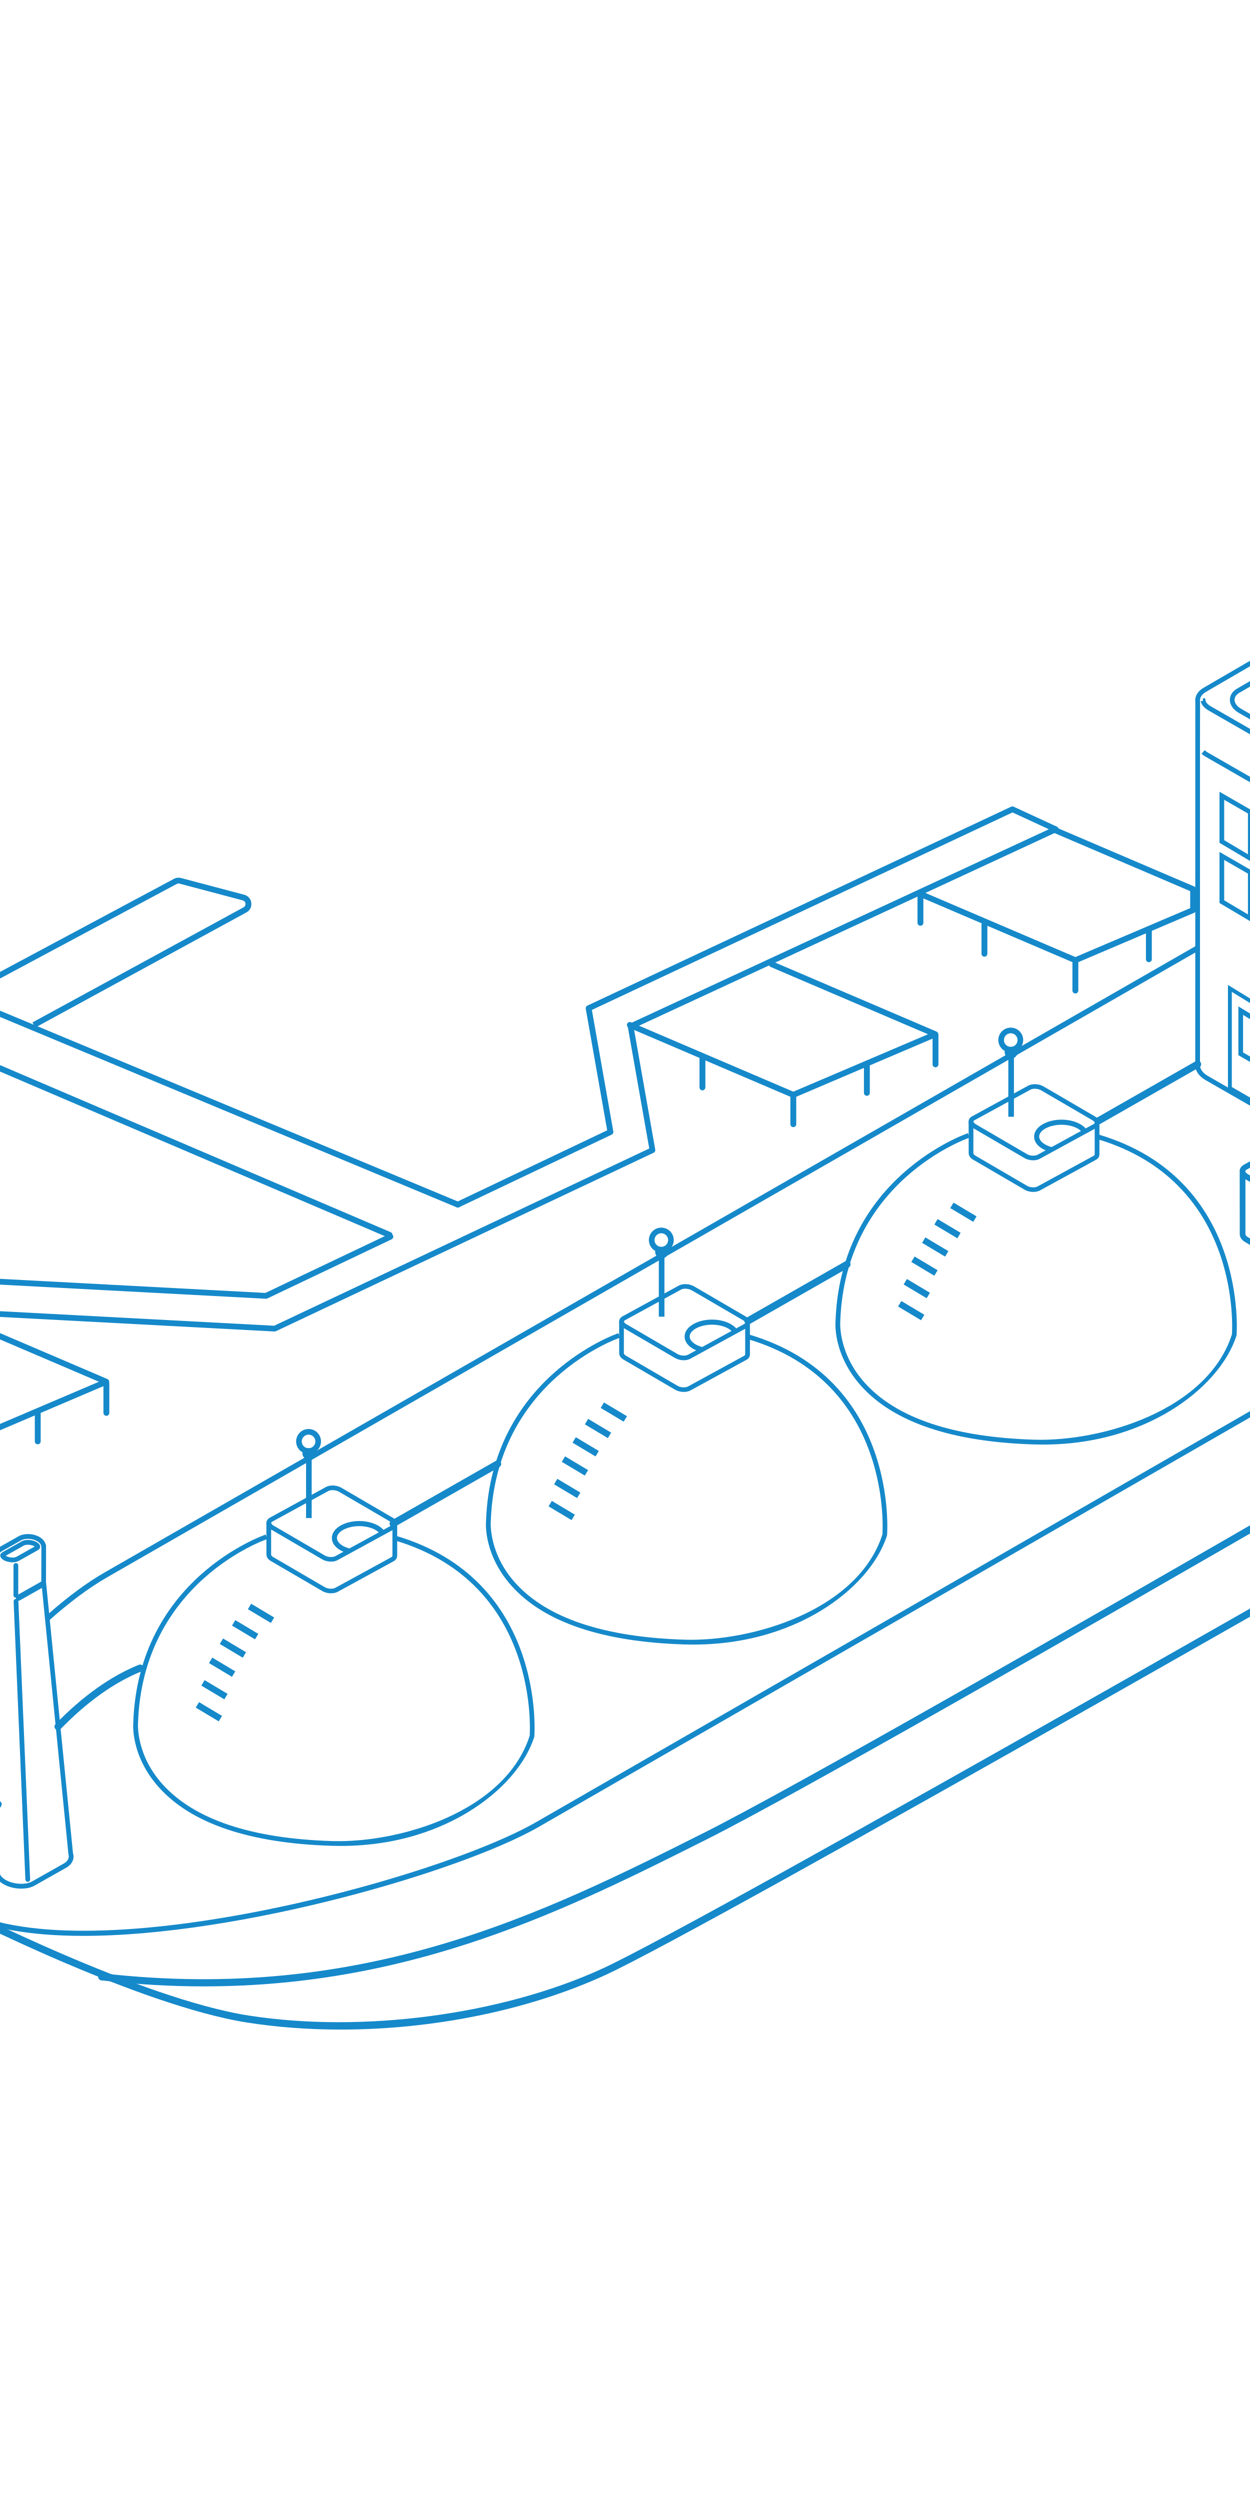 <?xml version="1.0" encoding="utf-8"?>
<!-- Generator: Adobe Illustrator 24.0.1, SVG Export Plug-In . SVG Version: 6.00 Build 0)  -->
<svg version="1.1" id="Layer_1" xmlns="http://www.w3.org/2000/svg" xmlns:xlink="http://www.w3.org/1999/xlink" x="0px" y="0px"
	 viewBox="0 0 200 400" style="enable-background:new 0 0 200 400;" xml:space="preserve">
<style type="text/css">
	.st0{clip-path:url(#SVGID_1_);}
	.st1{fill:#1589CA;}
</style>
<g>
	<defs>
		<rect id="SVGID_3_" y="18" width="200.34" height="358"/>
	</defs>
	<clipPath id="SVGID_1_">
		<use xlink:href="#SVGID_3_"  style="overflow:visible;"/>
	</clipPath>
	<g class="st0">
		<g id="ship_1_">
			<g>
				<path class="st1" d="M16.71,251.61c-2.76,1.58-5.84,3.86-8.95,6.6c0.04,0.28,0.06,0.55,0.03,0.83c-0.01,0.1-0.01,0.2-0.01,0.3
					c3.25-2.91,6.48-5.32,9.36-6.97l174.48-100.18v-1L16.71,251.61z"/>
			</g>
			<g>
				<path class="st1" d="M268.4,158.15v1l23.71,13.61L85.75,291.56c-16.38,9.4-73.31,24.53-92.4,13.49
					c-4.28-2.48-6.45-6.23-6.44-11.16c0.01-7.91,5.39-17.44,12.23-25.61c-0.01-0.44-0.01-0.87,0-1.31
					c-7.26,8.49-13.08,18.58-13.09,26.92c-0.01,5.26,2.3,9.27,6.87,11.91c4.83,2.8,12.05,3.94,20.41,3.94
					c25.08,0,60.48-10.33,72.86-17.43l207.18-119.27l0.11-0.5L268.4,158.15z"/>
			</g>
			<g id="XMLID_1734_">
				<g>
					<polygon class="st1" points="268.74,164.54 268.74,165.4 281.6,172.79 271.32,178.68 268.74,177.19 268.74,178.05 
						271.32,179.54 283.1,172.79 					"/>
				</g>
			</g>
			<g id="_x34__1_">
				<g id="XMLID_1677_">
					<g id="XMLID_1730_">
						<g id="XMLID_1731_">
							<path class="st1" d="M232.53,156.28l-5.29-3.14v-8.17l5.29,3.05V156.28z M227.99,152.72l3.8,2.26v-6.53l-3.8-2.19V152.72z"/>
						</g>
					</g>
					<g id="XMLID_1726_">
						<g id="XMLID_1727_">
							<path class="st1" d="M226.1,152.62l-5.28-3.14v-8.17l5.28,3.05V152.62z M221.56,149.06l3.8,2.26v-6.53l-3.8-2.19V149.06z"/>
						</g>
					</g>
					<g id="XMLID_1722_">
						<g id="XMLID_1723_">
							<path class="st1" d="M219.68,148.97l-5.29-3.14v-8.17l5.29,3.05V148.97z M215.14,145.4l3.8,2.26v-6.53l-3.8-2.19V145.4z"/>
						</g>
					</g>
					<g id="XMLID_1718_">
						<g id="XMLID_1719_">
							<path class="st1" d="M213.26,145.31l-5.29-3.14V134l5.29,3.05V145.31z M208.72,141.74l3.8,2.26v-6.53l-3.8-2.19V141.74z"/>
						</g>
					</g>
					<g id="XMLID_1714_">
						<g id="XMLID_1715_">
							<path class="st1" d="M206.83,141.65l-5.29-3.14v-8.17l5.29,3.05V141.65z M202.29,138.08l3.8,2.26v-6.53l-3.8-2.19V138.08z"/>
						</g>
					</g>
					<g id="XMLID_1702_">
						<g id="XMLID_1703_">
							<path class="st1" d="M200.41,137.99l-5.29-3.14v-8.17l5.29,3.05V137.99z M195.87,134.43l3.8,2.26v-6.53l-3.8-2.19V134.43z"/>
						</g>
					</g>
					<g id="XMLID_1698_">
						<g id="XMLID_1699_">
							<path class="st1" d="M232.53,165.91l-5.29-3.14v-8.17l5.29,3.05V165.91z M227.99,162.35l3.8,2.26v-6.53l-3.8-2.19V162.35z"/>
						</g>
					</g>
					<g id="XMLID_1694_">
						<g id="XMLID_1695_">
							<path class="st1" d="M226.1,162.25l-5.28-3.14v-8.17l5.28,3.05V162.25z M221.56,158.69l3.8,2.26v-6.53l-3.8-2.19V158.69z"/>
						</g>
					</g>
					<g id="XMLID_1690_">
						<g id="XMLID_1691_">
							<path class="st1" d="M219.68,158.59l-5.29-3.14v-8.17l5.29,3.05V158.59z M215.14,155.03l3.8,2.26v-6.53l-3.8-2.19V155.03z"/>
						</g>
					</g>
					<g id="XMLID_1686_">
						<g id="XMLID_1687_">
							<path class="st1" d="M213.26,154.94l-5.29-3.14v-8.17l5.29,3.05V154.94z M208.72,151.37l3.8,2.26v-6.53l-3.8-2.19V151.37z"/>
						</g>
					</g>
					<g id="XMLID_1682_">
						<g id="XMLID_1683_">
							<path class="st1" d="M206.83,151.28l-5.29-3.14v-8.17l5.29,3.05V151.28z M202.29,147.71l3.8,2.26v-6.53l-3.8-2.19V147.71z"/>
						</g>
					</g>
					<g id="XMLID_1678_">
						<g id="XMLID_1679_">
							<path class="st1" d="M200.41,147.62l-5.29-3.14v-8.17l5.29,3.05V147.62z M195.87,144.05l3.8,2.26v-6.53l-3.8-2.19V144.05z"/>
						</g>
					</g>
				</g>
				<g id="XMLID_1671_">
					<g>
						<path class="st1" d="M204.53,116.47l-0.38-0.66l15.8-9.18c0.49-0.28,1.13-0.44,1.9-0.43l0,0.76c0,0-0.01,0-0.01,0
							c-0.6,0-1.13,0.12-1.5,0.33L204.53,116.47z"/>
					</g>
					<g>
						<polygon class="st1" points="242.54,117.18 233.03,111.71 233.41,111.05 242.92,116.52 						"/>
					</g>
					<g>
						<polygon class="st1" points="256.92,125.44 252.89,123.12 253.27,122.46 257.3,124.78 						"/>
					</g>
					<g>
						<path class="st1" d="M238.74,136.42c-1.03,0-2.04-0.25-2.84-0.71l-37.64-21.62c-0.69-0.39-1.17-0.91-1.37-1.49
							c-0.07-0.2-0.11-0.41-0.11-0.62c0-0.73,0.41-1.37,1.15-1.8l21.25-12.35c0.67-0.39,1.6-0.58,2.53-0.55l-0.02,0.76
							c-0.84-0.03-1.58,0.13-2.13,0.45l-21.25,12.35c-0.36,0.21-0.78,0.57-0.78,1.14c0,0.12,0.02,0.25,0.07,0.37
							c0.14,0.4,0.51,0.79,1.04,1.09l37.64,21.62c1.27,0.72,3.33,0.79,4.42,0.16l21.24-12.35c0.5-0.29,0.78-0.7,0.78-1.14
							c0-0.53-0.4-1.06-1.1-1.46l-29.27-16.82l0.38-0.66l29.27,16.82c0.94,0.54,1.48,1.31,1.48,2.12c0,0.72-0.41,1.36-1.15,1.8
							l-21.24,12.35C240.46,136.23,239.63,136.42,238.74,136.42z"/>
					</g>
					<g id="XMLID_1676_">
						<path class="st1" d="M238.59,197.08c-0.62,0-1.26-0.09-1.88-0.27l-0.27-0.08v-51.6l0.47,0.12c0.55,0.14,1.1,0.21,1.65,0.21
							h0.38v50.85l0.05,0.01l-0.02,0.76C238.85,197.08,238.72,197.08,238.59,197.08z M237.2,196.15c0.32,0.08,0.65,0.13,0.98,0.15
							v-50.1c-0.33-0.02-0.65-0.06-0.98-0.12V196.15z M238.94,145.33l-0.38,0c-0.6,0-1.24-0.09-1.84-0.27l-0.27-0.08v-6.44
							l0.47,0.12c0.07,0.02,0.15,0.03,0.23,0.05l0.11,0.02c0.45,0.1,0.86,0.16,1.31,0.14l0.38,0V145.33z M237.2,144.41
							c0.32,0.08,0.66,0.13,0.98,0.15v-4.94c-0.33-0.02-0.65-0.06-0.98-0.13V144.41z"/>
					</g>
					<g id="XMLID_1675_">
						<path class="st1" d="M238.56,197.96c-1.23,0-2.44-0.3-3.4-0.85l-6.03-3.46l0.38-0.66l6.03,3.46c1.55,0.88,4.07,0.97,5.41,0.2
							l25.03-14.34c0.67-0.39,2.06-1.78,1.96-2.34l-0.01-51.27c0.01-0.16,0-0.24,0-0.32c0-0.07,0-0.13,0-0.23l0.02-6.34
							c0-0.67-0.49-1.31-1.34-1.8l-35.15-20.2l0.38-0.66l35.15,20.2c1.09,0.62,1.72,1.51,1.73,2.44c0,0.07-0.01,0.13-0.02,0.17
							l0,6.2l0,0.2c0,0.09,0,0.19,0,0.36v51.18c0.21,1.12-1.87,2.8-2.33,3.06l-25.04,14.34
							C240.59,197.72,239.61,197.96,238.56,197.96z"/>
					</g>
					<g id="XMLID_1674_">
						<path class="st1" d="M202.02,178.06l-9.07-5.21c-1.17-0.67-1.79-1.62-1.71-2.6l0.01-58.05c0,0.01-0.02-0.03-0.02-0.09
							c0-0.84,0.47-1.56,1.33-2.06l26.06-15.14c1.01-0.59,2.48-0.79,3.94-0.57l-0.12,0.75c-1.29-0.21-2.58-0.03-3.44,0.47
							l-26.06,15.15c-0.61,0.36-0.95,0.85-0.95,1.39l0,0c0.01,0,0.02,0.04,0.02,0.08l-0.01,6.35l0,51.76
							c-0.06,0.71,0.43,1.4,1.34,1.91l9.07,5.21L202.02,178.06z"/>
					</g>
					<g id="XMLID_1673_">
						<path class="st1" d="M235.16,145.36l-42.2-24.25c-0.25-0.14-0.49-0.31-0.71-0.5l0.49-0.58c0.19,0.16,0.38,0.3,0.59,0.42
							l42.2,24.25L235.16,145.36z"/>
					</g>
					<g id="XMLID_1672_">
						<path class="st1" d="M238.56,138.67c-1.03,0-2.12-0.25-2.97-0.73l-42.2-24.25c-0.73-0.42-1.18-0.95-1.27-1.5l0.37-0.06
							l-0.06-0.37l0.38-0.06l0.07,0.38c0.05,0.31,0.39,0.67,0.9,0.96l42.2,24.25c1.31,0.75,3.43,0.84,4.54,0.2l26.06-15.15
							c0.29-0.17,0.47-0.37,0.51-0.56l0.01-0.08c-0.02-0.25-0.37-0.64-0.91-0.95l0.37-0.66c0.83,0.47,1.29,1.07,1.29,1.69
							l-0.05,0.59l-0.13-0.05c-0.15,0.25-0.39,0.47-0.71,0.66l-26.06,15.15C240.27,138.5,239.44,138.67,238.56,138.67z"/>
					</g>
				</g>
				<g id="XMLID_1667_">
					<g id="XMLID_1670_">
						<path class="st1" d="M225.92,126c-1.01,0-2.04-0.27-2.83-0.73c-0.52-0.31-0.91-0.68-1.15-1.11l-0.23-0.64
							c-0.06-0.26-0.06-0.52,0-0.76l-0.05-44.24l0.01-5.7c-0.01-0.04-0.02-0.09-0.01-0.15c0-0.54,0.32-1.04,0.87-1.35l3.02-1.71
							c0.91-0.51,2.36-0.46,3.36,0.13c0.48,0.28,0.82,0.68,0.95,1.13c0.05,0.06,0.08,0.13,0.08,0.21l-0.01,5.83l4.32,43.43
							c0.28,0.85-0.12,1.76-1.08,2.3l-5.04,2.85c-0.26,0.15-0.55,0.26-0.87,0.35l0,0C226.84,125.95,226.39,126,225.92,126z
							 M222.41,72.82h0.02l-0.01,5.65l0.04,44.39c-0.04,0.22-0.04,0.36-0.02,0.46l0.19,0.54c0.15,0.25,0.44,0.53,0.84,0.76
							c0.99,0.58,2.49,0.78,3.59,0.48l0,0c0.26-0.07,0.49-0.16,0.69-0.27l5.04-2.85c0.63-0.36,0.9-0.91,0.72-1.48l-4.33-43.51
							c0-0.02,0-0.03,0-0.05l0.01-5.69c-0.01-0.02-0.02-0.05-0.03-0.08c-0.06-0.29-0.28-0.56-0.63-0.76
							c-0.76-0.45-1.93-0.5-2.6-0.13l-3.02,1.71c-0.31,0.18-0.48,0.42-0.49,0.7C222.42,72.73,222.42,72.77,222.41,72.82z
							 M227,124.91c-0.2,0-0.37-0.16-0.38-0.36l-1.88-44.5c-0.01-0.21,0.15-0.39,0.36-0.4c0.01,0,0.01,0,0.02,0
							c0.2,0,0.37,0.16,0.38,0.36l1.88,44.5c0.01,0.21-0.15,0.39-0.36,0.4C227.01,124.91,227.01,124.91,227,124.91z M225.1,79.45
							c-0.21,0-0.38-0.17-0.38-0.38v-4.78c0-0.21,0.17-0.38,0.38-0.38s0.38,0.17,0.38,0.38v4.78
							C225.48,79.28,225.31,79.45,225.1,79.45z M224.56,73.79c-0.49,0-1.01-0.12-1.4-0.35c-0.36-0.21-0.57-0.48-0.56-0.75
							c0-0.21,0.14-0.4,0.4-0.54l3.02-1.71c0.33-0.19,0.73-0.23,1.01-0.23c0.51,0,1.02,0.13,1.4,0.35c0.36,0.21,0.57,0.49,0.56,0.75
							c0,0.21-0.14,0.4-0.39,0.54l-3.02,1.7C225.31,73.71,224.94,73.79,224.56,73.79z M223.48,72.74c0.02,0.01,0.04,0.03,0.07,0.04
							c0.52,0.31,1.31,0.31,1.66,0.12c0,0,0,0,0,0l2.91-1.64c-0.02-0.01-0.04-0.03-0.07-0.04c-0.45-0.27-1.3-0.32-1.66-0.12
							L223.48,72.74z"/>
					</g>
					<g id="XMLID_1669_">
						<path class="st1" d="M225.11,80.05c0.27-0.05,0.52-0.12,0.74-0.24l3.77-2.13l-0.07-1.22c0.02,0.1-0.16,0.27-0.24,0.32
							L225.39,79c-0.08,0.04-0.18,0.07-0.28,0.09"/>
					</g>
					<g id="XMLID_1668_">
						<line class="st1" x1="225.1" y1="79.09" x2="225.11" y2="80.05"/>
					</g>
				</g>
				<g id="XMLID_1615_">
					<g id="XMLID_1663_">
						<g id="XMLID_1664_">
							<path class="st1" d="M260.2,146.3v-8.26l5.37-3.04v8.16L260.2,146.3z M260.94,138.47V145l3.89-2.27v-6.46L260.94,138.47z"/>
						</g>
					</g>
					<g id="XMLID_1659_">
						<g id="XMLID_1660_">
							<path class="st1" d="M253.78,149.91v-8.26l5.37-3.04v8.16L253.78,149.91z M254.52,142.08v6.53l3.89-2.27v-6.46L254.52,142.08
								z"/>
						</g>
					</g>
					<g id="XMLID_1655_">
						<g id="XMLID_1656_">
							<path class="st1" d="M247.29,153.73v-8.26l5.37-3.04v8.16L247.29,153.73z M248.03,145.91v6.53l3.89-2.27v-6.46L248.03,145.91
								z"/>
						</g>
					</g>
					<g id="XMLID_1651_">
						<g id="XMLID_1652_">
							<path class="st1" d="M240.8,157.21v-8.26l5.37-3.04v8.16L240.8,157.21z M241.54,149.38v6.53l3.89-2.27v-6.46L241.54,149.38z"
								/>
						</g>
					</g>
					<g id="XMLID_1647_">
						<g id="XMLID_1648_">
							<path class="st1" d="M260.2,155.85v-8.26l5.37-3.04v8.16L260.2,155.85z M260.94,148.02v6.53l3.89-2.27v-6.46L260.94,148.02z"
								/>
						</g>
					</g>
					<g id="XMLID_1643_">
						<g id="XMLID_1644_">
							<path class="st1" d="M253.78,159.46v-8.26l5.37-3.04v8.16L253.78,159.46z M254.52,151.64v6.53l3.89-2.27v-6.46L254.52,151.64
								z"/>
						</g>
					</g>
					<g id="XMLID_1639_">
						<g id="XMLID_1640_">
							<path class="st1" d="M247.29,163.29v-8.26l5.37-3.04v8.16L247.29,163.29z M248.03,155.46v6.53l3.89-2.27v-6.46L248.03,155.46
								z"/>
						</g>
					</g>
					<g id="XMLID_1616_">
						<g id="XMLID_1636_">
							<path class="st1" d="M240.8,166.76v-8.26l5.37-3.04v8.16L240.8,166.76z M241.54,158.94v6.53l3.89-2.27v-6.46L241.54,158.94z"
								/>
						</g>
					</g>
				</g>
				<g id="XMLID_1597_">
					<g id="XMLID_1599_">
						<g>
							<path class="st1" d="M202.72,177.18l-5.63-3.26V158.7l8.29,5.08v10.83c0.21-0.07,0.42-0.12,0.62-0.18v-11l-9.53-5.84v16.68
								l6.09,3.52C202.6,177.59,202.65,177.38,202.72,177.18z"/>
						</g>
					</g>
					<g id="XMLID_1598_">
						<g>
							<path class="st1" d="M204.14,172.3l-6-3.47v-7.81l6,3.68V172.3z M198.89,168.39l4.49,2.6v-5.86l-4.49-2.75V168.39z"/>
						</g>
					</g>
				</g>
				<g id="XMLID_1593_">
					<g id="XMLID_1594_">
						<path class="st1" d="M244.3,124.76l-6.04-3.48l6.04-3.48l6.05,3.48L244.3,124.76z M239.49,121.27l4.8,2.77l4.81-2.77
							l-4.81-2.77L239.49,121.27z"/>
					</g>
					<g>
						<g>
							<path class="st1" d="M244.3,126.62c-0.07,0-0.13-0.02-0.19-0.05l-8.98-5.14c-0.12-0.07-0.19-0.2-0.19-0.33
								c0-0.14,0.08-0.26,0.2-0.33l8.98-4.88c0.12-0.06,0.26-0.06,0.37,0.01l8.74,5.06c0.12,0.07,0.19,0.19,0.19,0.33
								c0,0.14-0.07,0.26-0.19,0.33l-8.74,4.96C244.43,126.6,244.36,126.62,244.3,126.62z M236.09,121.1l8.2,4.7l7.98-4.53
								l-7.98-4.62L236.09,121.1z"/>
						</g>
					</g>
					<g>
						<g>
							<path class="st1" d="M244.3,129.42c-0.07,0-0.13-0.02-0.19-0.05l-8.98-5.16c-0.12-0.07-0.19-0.19-0.19-0.33v-2.78
								c0-0.21,0.17-0.38,0.38-0.38s0.38,0.17,0.38,0.38v2.56l8.6,4.94l8.36-4.8v-2.52c0-0.21,0.17-0.38,0.38-0.38
								s0.38,0.17,0.38,0.38v2.74c0,0.14-0.07,0.26-0.19,0.33l-8.74,5.02C244.43,129.4,244.36,129.42,244.3,129.42z"/>
						</g>
					</g>
					<g>
						<g>
							<path class="st1" d="M244.3,129.42c-0.21,0-0.38-0.17-0.38-0.38l0-2.8c0-0.21,0.17-0.38,0.38-0.38l0,0
								c0.21,0,0.38,0.17,0.38,0.38l0,2.8C244.68,129.25,244.51,129.42,244.3,129.42z"/>
						</g>
					</g>
				</g>
				<g id="XMLID_1592_">
					<path class="st1" d="M268.31,128.41l-27.62,16.07c-0.56,0.32-1.33,0.47-2.14,0.47v0.88c0.96,0,1.88-0.2,2.58-0.61l27.18-15.82
						V128.41z"/>
				</g>
				<g id="XMLID_1588_">
					<g id="XMLID_1591_">
						<path class="st1" d="M3.36,302.18c-1.01,0-2.05-0.27-2.83-0.73c-0.52-0.31-0.91-0.68-1.15-1.11l-0.23-0.64
							c-0.06-0.26-0.06-0.52,0-0.76L-0.9,254.7c0-0.01,0-0.02,0-0.03l0.01-5.66c-0.01-0.04-0.02-0.09-0.02-0.14
							c0.01-0.56,0.32-1.05,0.87-1.36l3.02-1.71c0.91-0.51,2.35-0.46,3.36,0.13c0.49,0.29,0.82,0.68,0.95,1.13
							c0.05,0.06,0.08,0.13,0.08,0.21l-0.01,5.83l4.32,43.43c0.28,0.84-0.12,1.75-1.08,2.3l-5.04,2.85
							c-0.26,0.15-0.55,0.26-0.87,0.35l0,0C4.29,302.13,3.84,302.18,3.36,302.18z M-0.14,254.7l0.04,44.33
							c-0.04,0.21-0.04,0.36-0.02,0.46l0.19,0.54c0.15,0.25,0.44,0.53,0.84,0.76c0.98,0.58,2.48,0.78,3.59,0.49
							c0.26-0.07,0.49-0.16,0.69-0.28l5.04-2.85c0.63-0.36,0.9-0.91,0.72-1.48l-4.33-43.49c0-0.02-0.01-0.05-0.01-0.07
							c0-0.01,0-0.02,0-0.03l0.01-5.65c-0.01-0.03-0.02-0.05-0.03-0.08c-0.06-0.29-0.28-0.56-0.63-0.76
							c-0.76-0.45-1.92-0.5-2.6-0.13l-3.02,1.71c-0.31,0.17-0.48,0.42-0.49,0.7c0.01,0.02,0.02,0.06,0.02,0.09c0,0.03,0,0.07,0,0.1
							l-0.01,5.59C-0.14,254.66-0.14,254.68-0.14,254.7L-0.14,254.7z M4.44,301.09c-0.2,0-0.37-0.16-0.38-0.36l-1.88-44.5
							c-0.01-0.21,0.15-0.39,0.36-0.4c0.01,0,0.01,0,0.02,0c0.2,0,0.37,0.16,0.38,0.36l1.88,44.5c0.01,0.21-0.15,0.39-0.36,0.4
							C4.45,301.09,4.45,301.09,4.44,301.09z M2.54,255.63c-0.21,0-0.38-0.17-0.38-0.38v-4.78c0-0.21,0.17-0.38,0.38-0.38
							c0.21,0,0.38,0.17,0.38,0.38v4.78C2.92,255.46,2.75,255.63,2.54,255.63z M2,249.97c-0.49,0-1.01-0.12-1.4-0.35
							c-0.36-0.21-0.57-0.48-0.56-0.75c0-0.21,0.14-0.4,0.4-0.54l3.02-1.71c0.33-0.19,0.74-0.23,1.01-0.23
							c0.51,0,1.02,0.13,1.4,0.35c0.36,0.21,0.57,0.48,0.56,0.75c0,0.12-0.05,0.35-0.4,0.55l-3.02,1.7
							C2.75,249.89,2.39,249.97,2,249.97z M0.92,248.92c0.02,0.01,0.04,0.03,0.07,0.04c0.52,0.3,1.32,0.32,1.66,0.12l0,0l2.91-1.64
							c-0.02-0.01-0.04-0.03-0.07-0.04c-0.45-0.26-1.3-0.32-1.66-0.12L0.92,248.92z"/>
						<path class="st1" d="M4.6,301.65L4.6,301.65L4.6,301.65z"/>
					</g>
					<g id="XMLID_1590_">
						<path class="st1" d="M2.56,256.23c0.27-0.05,0.52-0.12,0.74-0.24l3.77-2.13l-0.07-1.22c0.02,0.1-0.16,0.27-0.24,0.32
							l-3.92,2.21c-0.08,0.04-0.18,0.07-0.28,0.09"/>
					</g>
					<g id="XMLID_1589_">
						<line class="st1" x1="2.54" y1="255.27" x2="2.56" y2="256.23"/>
					</g>
				</g>
			</g>
			<g id="XMLID_1586_">
				<g id="XMLID_1587_">
					<g>
						<path class="st1" d="M228.66,184.59l0.13-0.02l0,9.55c0,0.12-0.03,0.23-0.2,0.33l-16.87,9.45c-0.5,0.29-1.46,0.24-2.06-0.11
							l-9.99-5.84c-0.15-0.09-0.4-0.27-0.4-0.5l0-9.31c-0.32-0.1-0.63-0.24-0.9-0.45l-0.02-0.02l0.01,9.77
							c0,0.29,0.1,0.84,0.84,1.28l9.99,5.84c0.48,0.28,1.09,0.43,1.67,0.43c0.49,0,0.97-0.1,1.33-0.32l16.87-9.45
							c0.44-0.26,0.66-0.64,0.66-1.11v-10.01l-0.56-0.01C228.98,184.27,228.84,184.45,228.66,184.59z"/>
					</g>
				</g>
				<g>
					<path class="st1" d="M228.86,182.88l-9.99-5.84c-0.45-0.27-1.02-0.41-1.56-0.42c0.23,0.29,0.41,0.61,0.51,0.97
						c0.21,0.05,0.41,0.12,0.57,0.22l9.99,5.84c0.29,0.17,0.4,0.35,0.4,0.46c0,0.12-0.13,0.21-0.21,0.26l-16.87,9.44
						c-0.5,0.29-1.47,0.24-2.06-0.11l-9.99-5.84c-0.29-0.17-0.4-0.35-0.4-0.46c0-0.12,0.14-0.22,0.21-0.26l4.13-2.31
						c-0.16-0.26-0.29-0.54-0.37-0.82l-4.22,2.36c-0.42,0.25-0.66,0.62-0.66,1.03c0,0.46,0.31,0.91,0.84,1.23l9.99,5.84
						c0.48,0.28,1.09,0.43,1.67,0.43c0.49,0,0.97-0.11,1.33-0.32l16.86-9.44l0.01,0c0.42-0.25,0.66-0.62,0.66-1.03
						C229.7,183.64,229.39,183.2,228.86,182.88z"/>
				</g>
			</g>
			<g id="XMLID_1508_">
				<g id="XMLID_1509_">
					<g id="XMLID_1584_">
						<g id="XMLID_1585_">
							<g>
								<path class="st1" d="M215.38,185.88c0.16,0.27,0.27,0.55,0.27,0.84c0,0.72-0.52,1.42-1.47,1.96c-2.14,1.22-5.61,1.22-7.75,0
									c-0.95-0.54-1.47-1.24-1.47-1.96c0-0.24,0.08-0.48,0.2-0.71c-0.21-0.11-0.42-0.2-0.62-0.33c-0.06-0.04-0.1-0.09-0.15-0.13
									c-0.2,0.37-0.33,0.76-0.33,1.17c0,1.05,0.68,2.02,1.92,2.74c1.19,0.68,2.76,1.02,4.32,1.02c1.57,0,3.13-0.34,4.33-1.02
									c1.24-0.71,1.92-1.68,1.92-2.74c0-0.47-0.15-0.91-0.41-1.33C215.9,185.57,215.64,185.73,215.38,185.88z"/>
							</g>
						</g>
					</g>
					<g id="XMLID_1561_">
						<g>
							<path class="st1" d="M217.91,177.67c-0.08,0.55-0.38,1.1-0.76,1.53l0,3.71c0.03,0.97-0.65,1.9-1.91,2.62
								c-2.72,1.56-7.15,1.56-9.87,0c-1.23-0.71-1.91-1.62-1.91-2.57l0-3.57c-0.03-0.04-0.08-0.07-0.11-0.11
								c-0.4-0.47-0.59-1.07-0.63-1.67l-0.16,0l0,5.36c0,1.28,0.84,2.47,2.36,3.34c1.49,0.85,3.44,1.28,5.39,1.28
								c1.95,0,3.9-0.43,5.39-1.28c1.56-0.89,2.4-2.11,2.36-3.42l0.01-5.22L217.91,177.67z"/>
						</g>
					</g>
					<g id="XMLID_1514_">
						<path class="st1" d="M210.3,182.56c-1.95,0-3.9-0.43-5.39-1.28c-1.52-0.87-2.36-2.06-2.36-3.34c0-1.28,0.84-2.47,2.36-3.34
							c2.97-1.7,7.8-1.7,10.78,0c1.52,0.87,2.36,2.06,2.36,3.34c0,1.28-0.84,2.47-2.36,3.34
							C214.2,182.13,212.25,182.56,210.3,182.56z M210.3,174.2c-1.79,0-3.58,0.39-4.94,1.17c-1.23,0.71-1.91,1.62-1.91,2.57
							c0,0.95,0.68,1.86,1.91,2.57c2.72,1.56,7.15,1.56,9.87,0c1.23-0.71,1.91-1.62,1.91-2.57c0-0.95-0.68-1.86-1.91-2.57
							C213.88,174.59,212.09,174.2,210.3,174.2z"/>
					</g>
					<g id="XMLID_1510_">
						<g id="XMLID_1511_">
							<path class="st1" d="M210.3,180.1c-0.93,0-1.86-0.21-2.59-0.62c-0.78-0.45-1.2-1.06-1.2-1.74s0.43-1.3,1.2-1.74
								c1.45-0.83,3.73-0.83,5.18,0l0,0c0.78,0.45,1.2,1.06,1.2,1.74s-0.43,1.3-1.2,1.74C212.16,179.89,211.23,180.1,210.3,180.1z
								 M210.3,176.27c-0.78,0-1.56,0.17-2.14,0.5c-0.48,0.27-0.75,0.63-0.75,0.97c0,0.34,0.27,0.69,0.75,0.97
								c1.16,0.66,3.12,0.66,4.28,0c0.48-0.27,0.75-0.63,0.75-0.97c0-0.34-0.27-0.69-0.75-0.97
								C211.86,176.43,211.08,176.27,210.3,176.27z"/>
						</g>
					</g>
				</g>
			</g>
			<g id="XMLID_1085_">
				<g id="XMLID_1087_">
					<g id="XMLID_1503_">
						<g id="XMLID_1507_">
							<g>
								<path class="st1" d="M174.87,180.07l0.28-0.04l0,4.63c0,0.1-0.03,0.19-0.17,0.27l-8.95,4.89c-0.41,0.24-1.21,0.2-1.7-0.09
									l-8.26-4.82c-0.12-0.07-0.33-0.22-0.33-0.42l0-4.82l0.2-0.06c-0.24-0.07-0.48-0.15-0.7-0.25l-0.26,0.09l0.01,5.04
									c0,0.24,0.09,0.7,0.7,1.05l8.26,4.82c0.4,0.23,0.9,0.35,1.38,0.35c0.41,0,0.8-0.09,1.1-0.26l8.94-4.89
									c0.36-0.21,0.55-0.53,0.54-0.92v-5.01l-0.23,0C175.42,179.8,175.16,179.95,174.87,180.07z"/>
							</g>
						</g>
						<g id="XMLID_1504_">
							<path class="st1" d="M165.31,185.65c-0.48,0-0.98-0.12-1.38-0.35l-8.26-4.82c-0.44-0.26-0.7-0.63-0.7-1.01
								c0-0.34,0.2-0.65,0.55-0.85l8.95-4.89c0.65-0.38,1.74-0.34,2.48,0.09l8.26,4.82c0.44,0.26,0.7,0.63,0.7,1.01
								c0,0.34-0.2,0.65-0.55,0.85l-0.01,0l-8.94,4.88C166.11,185.56,165.72,185.65,165.31,185.65z M165.56,174.2
								c-0.27,0-0.53,0.05-0.71,0.16l-8.95,4.89c-0.06,0.04-0.17,0.12-0.17,0.21c0,0.09,0.09,0.24,0.33,0.38l8.26,4.82
								c0.49,0.29,1.29,0.33,1.71,0.09l8.94-4.89c0.07-0.04,0.18-0.12,0.18-0.22c0-0.08-0.09-0.24-0.33-0.38l-8.26-4.82
								C166.28,174.28,165.91,174.2,165.56,174.2z"/>
						</g>
					</g>
					<g id="XMLID_1220_">
						<g id="XMLID_1502_">
							<path class="st1" d="M160.74,168.32c0,0.57,0.46,1.04,1.04,1.04c0.57,0,1.04-0.46,1.04-1.04c0-0.57-0.52-0.82-1.09-0.82
								C161.15,167.5,160.74,167.75,160.74,168.32z"/>
						</g>
						<g id="XMLID_1223_">
							<path class="st1" d="M161.72,168.4c1.1,0,1.99-0.89,1.99-1.99c0-1.1-0.89-1.99-1.99-1.99c-1.1,0-1.99,0.89-1.99,1.99
								C159.74,167.51,160.63,168.4,161.72,168.4z M161.72,165.32c0.6,0,1.09,0.49,1.09,1.09c0,0.6-0.49,1.09-1.09,1.09
								c-0.6,0-1.09-0.49-1.09-1.09C160.63,165.81,161.12,165.32,161.72,165.32z"/>
						</g>
						<g id="XMLID_1221_">
							<g id="XMLID_1222_">
								<rect x="161.33" y="168.87" class="st1" width="0.9" height="9.81"/>
							</g>
						</g>
					</g>
					<g id="XMLID_1088_">
						<g id="XMLID_1218_">
							<g id="XMLID_1219_">
								
									<rect x="145.37" y="207.52" transform="matrix(0.513 -0.858 0.858 0.513 -108.935 227.309)" class="st1" width="1.02" height="4.29"/>
							</g>
						</g>
						<g id="XMLID_1216_">
							<g id="XMLID_1217_">
								
									<rect x="146.26" y="204" transform="matrix(0.513 -0.858 0.858 0.513 -105.479 226.355)" class="st1" width="1.02" height="4.29"/>
							</g>
						</g>
						<g id="XMLID_1214_">
							<g id="XMLID_1215_">
								
									<rect x="147.49" y="200.39" transform="matrix(0.513 -0.858 0.858 0.513 -101.786 225.661)" class="st1" width="1.02" height="4.29"/>
							</g>
						</g>
						<g id="XMLID_1212_">
							<g id="XMLID_1213_">
								
									<rect x="149.21" y="197.34" transform="matrix(0.513 -0.858 0.858 0.513 -98.327 225.644)" class="st1" width="1.02" height="4.29"/>
							</g>
						</g>
						<g id="XMLID_1093_">
							<g id="XMLID_1211_">
								
									<rect x="151.17" y="194.39" transform="matrix(0.513 -0.858 0.858 0.513 -94.84 225.908)" class="st1" width="1.02" height="4.29"/>
							</g>
						</g>
						<g id="XMLID_1089_">
							<g id="XMLID_1090_">
								
									<rect x="153.71" y="191.76" transform="matrix(0.513 -0.858 0.858 0.513 -91.342 226.805)" class="st1" width="1.02" height="4.29"/>
							</g>
						</g>
					</g>
					<g>
						<path class="st1" d="M166.87,231.13c-0.47,0-0.95-0.01-1.44-0.02c-13.16-0.41-22.46-3.56-27.66-9.37
							c-4.46-4.98-4.11-10.02-4.09-10.23c0.73-23.18,20.98-30.13,21.19-30.2l0.24,0.72c-0.2,0.07-19.96,6.86-20.67,29.52
							c0,0.07-0.33,4.97,3.92,9.7c5.06,5.64,14.18,8.7,27.11,9.1c10.81,0.33,27.72-4.68,31.64-16.85c0-0.16,1.84-24.42-21.7-31.29
							l0.21-0.73c24.15,7.05,22.25,31.92,22.23,32.17c-1.42,4.45-5.26,8.81-10.55,12.04C183.16,228.21,176.34,231.13,166.87,231.13z
							"/>
					</g>
				</g>
				<g id="XMLID_1086_">
					<g>
						<path class="st1" d="M166.82,183.82c0.28,0.16,0.58,0.28,0.9,0.39c0.25-0.21,0.51-0.42,0.78-0.62
							c-0.46-0.1-0.9-0.26-1.27-0.47c-0.62-0.36-0.96-0.81-0.96-1.27c0-0.46,0.34-0.91,0.96-1.27c0.72-0.41,1.67-0.62,2.61-0.62
							c0.94,0,1.89,0.21,2.61,0.62c0.24,0.14,0.42,0.29,0.57,0.45c0.28-0.1,0.55-0.2,0.84-0.28c-0.23-0.33-0.56-0.62-1-0.87
							c-1.69-0.98-4.34-0.98-6.03,0c-0.88,0.51-1.37,1.21-1.37,1.98C165.45,182.61,165.93,183.31,166.82,183.82z"/>
					</g>
				</g>
			</g>
			<g id="XMLID_1030_">
				<g id="XMLID_1032_">
					<g id="XMLID_1080_">
						<g id="XMLID_1084_">
							<g>
								<path class="st1" d="M62.51,244.29l0.28-0.04l0,4.63c0,0.1-0.03,0.19-0.17,0.27l-8.95,4.89c-0.41,0.24-1.21,0.2-1.7-0.09
									l-8.26-4.82c-0.12-0.07-0.33-0.22-0.33-0.42l0-4.82l0.2-0.06c-0.24-0.07-0.48-0.15-0.7-0.25l-0.26,0.09l0.01,5.04
									c0,0.24,0.09,0.7,0.7,1.05l8.26,4.82c0.4,0.23,0.9,0.35,1.38,0.35c0.41,0,0.8-0.09,1.1-0.26l8.94-4.89
									c0.36-0.21,0.55-0.53,0.54-0.92v-5.01l-0.23,0C63.07,244.02,62.8,244.17,62.51,244.29z"/>
							</g>
						</g>
						<g id="XMLID_1081_">
							<path class="st1" d="M52.96,249.86c-0.48,0-0.98-0.12-1.38-0.35l-8.26-4.82c-0.44-0.26-0.7-0.63-0.7-1.01
								c0-0.34,0.2-0.65,0.55-0.85l8.95-4.89c0.65-0.38,1.74-0.34,2.48,0.09l8.26,4.82c0.44,0.26,0.7,0.63,0.7,1.01
								c0,0.34-0.2,0.65-0.55,0.85l-0.01,0l-8.94,4.88C53.76,249.78,53.37,249.86,52.96,249.86z M53.21,238.42
								c-0.27,0-0.53,0.05-0.71,0.16l-8.95,4.89c-0.06,0.04-0.17,0.12-0.17,0.21c0,0.09,0.09,0.24,0.33,0.38l8.26,4.82
								c0.49,0.29,1.29,0.33,1.71,0.09l8.94-4.89c0.07-0.04,0.18-0.12,0.18-0.22c0-0.08-0.09-0.24-0.33-0.38l-8.26-4.82
								C53.93,238.5,53.55,238.42,53.21,238.42z"/>
						</g>
					</g>
					<g id="XMLID_1046_">
						<g id="XMLID_1079_">
							<path class="st1" d="M48.39,232.54c0,0.57,0.46,1.04,1.04,1.04c0.57,0,1.04-0.46,1.04-1.04c0-0.57-0.52-0.82-1.09-0.82
								C48.79,231.72,48.39,231.97,48.39,232.54z"/>
						</g>
						<g id="XMLID_1076_">
							<path class="st1" d="M49.37,232.62c1.1,0,1.99-0.89,1.99-1.99c0-1.1-0.89-1.99-1.99-1.99c-1.1,0-1.99,0.89-1.99,1.99
								C47.38,231.73,48.27,232.62,49.37,232.62z M49.37,229.54c0.6,0,1.09,0.49,1.09,1.09c0,0.6-0.49,1.09-1.09,1.09
								c-0.6,0-1.09-0.49-1.09-1.09C48.28,230.03,48.77,229.54,49.37,229.54z"/>
						</g>
						<g id="XMLID_1070_">
							<g id="XMLID_1075_">
								<rect x="48.97" y="233.08" class="st1" width="0.9" height="9.81"/>
							</g>
						</g>
					</g>
					<g id="XMLID_1033_">
						<g id="XMLID_1044_">
							<g id="XMLID_1045_">
								
									<rect x="33.01" y="271.74" transform="matrix(0.513 -0.858 0.858 0.513 -218.766 162.138)" class="st1" width="1.02" height="4.29"/>
							</g>
						</g>
						<g id="XMLID_1042_">
							<g id="XMLID_1043_">
								
									<rect x="33.9" y="268.22" transform="matrix(0.513 -0.858 0.858 0.513 -215.311 161.184)" class="st1" width="1.02" height="4.29"/>
							</g>
						</g>
						<g id="XMLID_1040_">
							<g id="XMLID_1041_">
								
									<rect x="35.13" y="264.61" transform="matrix(0.513 -0.858 0.858 0.513 -211.619 160.489)" class="st1" width="1.02" height="4.29"/>
							</g>
						</g>
						<g id="XMLID_1038_">
							<g id="XMLID_1039_">
								
									<rect x="36.85" y="261.56" transform="matrix(0.513 -0.858 0.858 0.513 -208.158 160.472)" class="st1" width="1.02" height="4.29"/>
							</g>
						</g>
						<g id="XMLID_1036_">
							<g id="XMLID_1037_">
								
									<rect x="38.82" y="258.61" transform="matrix(0.513 -0.858 0.858 0.513 -204.677 160.736)" class="st1" width="1.02" height="4.29"/>
							</g>
						</g>
						<g id="XMLID_1034_">
							<g id="XMLID_1035_">
								
									<rect x="41.35" y="255.98" transform="matrix(0.513 -0.858 0.858 0.513 -201.18 161.634)" class="st1" width="1.02" height="4.29"/>
							</g>
						</g>
					</g>
					<g>
						<path class="st1" d="M54.51,295.35c-0.47,0-0.95-0.01-1.44-0.02c-13.15-0.41-22.46-3.56-27.66-9.37
							c-4.46-4.98-4.11-10.02-4.09-10.23c0.73-23.18,20.98-30.13,21.19-30.2l0.24,0.72c-0.2,0.07-19.96,6.86-20.67,29.52
							c0,0.07-0.33,4.97,3.92,9.7c5.06,5.64,14.18,8.7,27.11,9.1c10.78,0.34,27.72-4.67,31.64-16.85c0-0.16,1.84-24.41-21.7-31.29
							l0.21-0.73c24.15,7.06,22.25,31.92,22.23,32.17c-1.42,4.45-5.26,8.81-10.55,12.04C70.81,292.43,63.98,295.35,54.51,295.35z"/>
					</g>
				</g>
				<g id="XMLID_1031_">
					<g>
						<path class="st1" d="M54.46,248.04c0.28,0.16,0.58,0.28,0.9,0.39c0.25-0.21,0.51-0.42,0.78-0.62c-0.46-0.1-0.9-0.26-1.27-0.47
							c-0.62-0.36-0.96-0.81-0.96-1.27c0-0.46,0.34-0.91,0.96-1.27c0.72-0.41,1.67-0.62,2.61-0.62s1.89,0.21,2.61,0.62
							c0.24,0.14,0.42,0.29,0.57,0.45c0.28-0.1,0.55-0.2,0.84-0.28c-0.23-0.33-0.56-0.62-1-0.87c-1.69-0.98-4.34-0.98-6.03,0
							c-0.88,0.51-1.37,1.21-1.37,1.98C53.09,246.82,53.58,247.53,54.46,248.04z"/>
					</g>
				</g>
			</g>
			<g id="XMLID_939_">
				<g id="XMLID_941_">
					<g id="XMLID_1025_">
						<g id="XMLID_1029_">
							<g>
								<path class="st1" d="M118.95,212.07l0.28-0.04l0,4.63c0,0.1-0.03,0.19-0.17,0.27l-8.95,4.89c-0.41,0.24-1.21,0.2-1.7-0.09
									l-8.26-4.82c-0.12-0.07-0.33-0.22-0.33-0.42l0-4.82l0.2-0.06c-0.24-0.07-0.48-0.15-0.7-0.25l-0.26,0.09l0.01,5.04
									c0,0.24,0.09,0.7,0.7,1.05l8.26,4.82c0.4,0.23,0.9,0.35,1.38,0.35c0.41,0,0.8-0.09,1.1-0.26l8.94-4.89
									c0.36-0.21,0.55-0.53,0.54-0.92v-5.01l-0.23,0C119.51,211.8,119.24,211.94,118.95,212.07z"/>
							</g>
						</g>
						<g id="XMLID_1026_">
							<path class="st1" d="M109.4,217.64c-0.48,0-0.98-0.12-1.38-0.35l-8.26-4.82c-0.44-0.26-0.7-0.63-0.7-1.01
								c0-0.34,0.2-0.65,0.55-0.85l8.95-4.89c0.65-0.38,1.74-0.34,2.48,0.09l8.26,4.82c0.44,0.26,0.7,0.63,0.7,1.01
								c0,0.34-0.2,0.65-0.55,0.85l-0.01,0l-8.94,4.88C110.2,217.55,109.81,217.64,109.4,217.64z M109.65,206.19
								c-0.27,0-0.53,0.05-0.71,0.16l-8.95,4.89c-0.06,0.04-0.17,0.12-0.17,0.21c0,0.09,0.09,0.24,0.33,0.38l8.26,4.82
								c0.49,0.29,1.29,0.33,1.71,0.09l8.94-4.89c0.07-0.04,0.18-0.12,0.18-0.22c0-0.08-0.09-0.24-0.33-0.38l-8.26-4.82
								C110.36,206.28,109.99,206.19,109.65,206.19z"/>
						</g>
					</g>
					<g id="XMLID_972_">
						<g id="XMLID_1024_">
							<path class="st1" d="M104.83,200.32c0,0.57,0.46,1.04,1.04,1.04c0.57,0,1.04-0.46,1.04-1.04c0-0.57-0.52-0.82-1.09-0.82
								C105.23,199.5,104.83,199.75,104.83,200.32z"/>
						</g>
						<g id="XMLID_1021_">
							<path class="st1" d="M105.81,200.4c1.1,0,1.99-0.89,1.99-1.99c0-1.1-0.89-1.99-1.99-1.99c-1.1,0-1.99,0.89-1.99,1.99
								C103.82,199.5,104.71,200.4,105.81,200.4z M105.81,197.32c0.6,0,1.09,0.49,1.09,1.09c0,0.6-0.49,1.09-1.09,1.09
								c-0.6,0-1.09-0.49-1.09-1.09C104.72,197.81,105.21,197.32,105.81,197.32z"/>
						</g>
						<g id="XMLID_973_">
							<g id="XMLID_1020_">
								<rect x="105.41" y="200.86" class="st1" width="0.9" height="9.81"/>
							</g>
						</g>
					</g>
					<g id="XMLID_942_">
						<g id="XMLID_970_">
							<g id="XMLID_971_">
								
									<rect x="89.45" y="239.52" transform="matrix(0.513 -0.858 0.858 0.513 -163.625 194.893)" class="st1" width="1.02" height="4.29"/>
							</g>
						</g>
						<g id="XMLID_968_">
							<g id="XMLID_969_">
								
									<rect x="90.34" y="235.99" transform="matrix(0.513 -0.858 0.858 0.513 -160.17 193.938)" class="st1" width="1.02" height="4.29"/>
							</g>
						</g>
						<g id="XMLID_966_">
							<g id="XMLID_967_">
								
									<rect x="91.57" y="232.39" transform="matrix(0.513 -0.858 0.858 0.513 -156.477 193.244)" class="st1" width="1.02" height="4.29"/>
							</g>
						</g>
						<g id="XMLID_964_">
							<g id="XMLID_965_">
								
									<rect x="93.29" y="229.33" transform="matrix(0.513 -0.858 0.858 0.513 -153.017 193.227)" class="st1" width="1.02" height="4.29"/>
							</g>
						</g>
						<g id="XMLID_945_">
							<g id="XMLID_963_">
								
									<rect x="95.26" y="226.39" transform="matrix(0.513 -0.858 0.858 0.513 -149.533 193.491)" class="st1" width="1.02" height="4.29"/>
							</g>
						</g>
						<g id="XMLID_943_">
							<g id="XMLID_944_">
								
									<rect x="97.79" y="223.75" transform="matrix(0.513 -0.858 0.858 0.513 -146.035 194.388)" class="st1" width="1.02" height="4.29"/>
							</g>
						</g>
					</g>
					<g>
						<path class="st1" d="M110.95,263.13c-0.47,0-0.95-0.01-1.44-0.02c-13.15-0.41-22.46-3.56-27.66-9.37
							c-4.46-4.98-4.11-10.02-4.09-10.23c0.73-23.18,20.98-30.13,21.19-30.2l0.24,0.72c-0.2,0.07-19.96,6.86-20.67,29.52
							c0,0.07-0.33,4.97,3.92,9.7c5.06,5.64,14.18,8.7,27.11,9.1c10.75,0.33,27.72-4.67,31.64-16.85c0-0.16,1.84-24.42-21.7-31.29
							l0.21-0.73c24.15,7.05,22.25,31.92,22.23,32.17c-1.42,4.45-5.26,8.81-10.55,12.04C127.25,260.2,120.42,263.13,110.95,263.13z"
							/>
					</g>
				</g>
				<g id="XMLID_940_">
					<g>
						<path class="st1" d="M110.9,215.81c0.28,0.16,0.58,0.28,0.9,0.39c0.25-0.21,0.51-0.42,0.78-0.62c-0.46-0.1-0.9-0.26-1.27-0.47
							c-0.62-0.36-0.96-0.81-0.96-1.27c0-0.46,0.34-0.91,0.96-1.27c0.72-0.41,1.67-0.62,2.61-0.62c0.94,0,1.89,0.21,2.61,0.62
							c0.24,0.14,0.42,0.29,0.57,0.45c0.28-0.1,0.55-0.2,0.84-0.28c-0.23-0.33-0.56-0.62-1-0.87c-1.69-0.98-4.34-0.98-6.03,0
							c-0.88,0.51-1.37,1.21-1.37,1.98C109.53,214.6,110.02,215.3,110.9,215.81z"/>
					</g>
				</g>
			</g>
			<g>
				<path class="st1" d="M175.7,179.94c-0.2,0-0.39-0.1-0.49-0.29c-0.16-0.27-0.06-0.62,0.21-0.78l15.92-9.09
					c0.27-0.16,0.62-0.06,0.77,0.21c0.16,0.27,0.06,0.62-0.21,0.78l-15.92,9.09C175.89,179.91,175.79,179.94,175.7,179.94z"/>
			</g>
			<g>
				<path class="st1" d="M119.67,211.93c-0.2,0-0.39-0.1-0.49-0.29c-0.16-0.27-0.06-0.62,0.21-0.78l15.85-9.05
					c0.27-0.15,0.62-0.06,0.77,0.21c0.16,0.27,0.06,0.62-0.21,0.78l-15.85,9.05C119.86,211.91,119.76,211.93,119.67,211.93z"/>
			</g>
			<g>
				<path class="st1" d="M62.9,244.35c-0.2,0-0.39-0.1-0.49-0.29c-0.16-0.27-0.06-0.62,0.21-0.78l16.73-9.55
					c0.27-0.16,0.62-0.06,0.77,0.21c0.16,0.27,0.06,0.62-0.21,0.78l-16.73,9.55C63.09,244.33,63,244.35,62.9,244.35z"/>
			</g>
			<g>
				<path class="st1" d="M9.29,276.82c-0.14,0-0.29-0.05-0.4-0.16c-0.23-0.22-0.23-0.58-0.01-0.8c4.33-4.47,8.82-7.66,13.33-9.49
					c0.29-0.12,0.62,0.02,0.74,0.31c0.12,0.29-0.02,0.62-0.31,0.74c-4.36,1.76-8.71,4.87-12.94,9.22
					C9.58,276.76,9.43,276.82,9.29,276.82z"/>
			</g>
			<g>
				<path class="st1" d="M-4.96,297.67c-0.08,0-0.16-0.02-0.24-0.05c-0.29-0.13-0.41-0.47-0.28-0.75c0.02-0.04,1.7-3.71,4.7-8.49
					c0.17-0.27,0.52-0.35,0.78-0.18c0.27,0.17,0.35,0.52,0.18,0.78c-2.96,4.71-4.61,8.32-4.63,8.36
					C-4.54,297.55-4.75,297.67-4.96,297.67z"/>
			</g>
			<g>
				<path class="st1" d="M54.51,324.73c-5.08,0-10.08-0.36-14.88-1.11c-17.44-2.71-46.46-17.54-46.75-17.69
					c-0.28-0.14-0.39-0.49-0.25-0.77c0.14-0.28,0.49-0.39,0.77-0.25c0.29,0.15,29.15,14.9,46.41,17.58
					c18.2,2.83,40.38-0.11,56.5-7.48c16.89-7.73,143.27-80.25,144.55-80.98c0.36-0.21,35.91-20.52,41.52-24.6
					c4.35-3.16,8.48-25.43,10.05-36.76c0.04-0.31,0.32-0.52,0.64-0.48c0.31,0.04,0.53,0.33,0.48,0.64
					c-0.19,1.36-4.69,33.28-10.51,37.52c-5.65,4.12-40.16,23.83-41.62,24.66c-1.27,0.73-127.7,73.28-144.64,81.03
					C84.47,321.68,69.21,324.73,54.51,324.73z"/>
			</g>
			<g>
				<path class="st1" d="M32.62,317.82c-5.24,0-10.7-0.3-16.41-0.96c-0.31-0.04-0.54-0.32-0.5-0.63c0.03-0.31,0.31-0.54,0.63-0.5
					c41.95,4.81,70.8-9.68,96.27-22.47c27.8-13.96,175.19-100.21,176.68-101.08c0.27-0.16,0.62-0.07,0.78,0.2
					c0.16,0.27,0.07,0.62-0.2,0.78c-1.49,0.87-148.91,87.13-176.74,101.11C90.97,305.4,66.26,317.82,32.62,317.82z"/>
			</g>
		</g>
		<g>
			<path class="st1" d="M62.33,198.07c-0.06,0-0.12-0.01-0.18-0.04l-148.33-63.44c-0.78-0.33-1.25-1.06-1.23-1.91
				c0.02-0.85,0.53-1.55,1.32-1.84l5.63-2.08c0.48-0.18,1.01-0.17,1.48,0.03l152.41,63.52c0.24,0.1,0.35,0.37,0.25,0.61
				c-0.1,0.24-0.37,0.35-0.61,0.25l-152.41-63.53c-0.26-0.11-0.54-0.11-0.8-0.02l-5.63,2.08c-0.51,0.19-0.7,0.64-0.71,0.99
				c-0.01,0.36,0.16,0.81,0.66,1.02l148.33,63.44c0.24,0.1,0.35,0.38,0.25,0.61C62.68,197.96,62.51,198.07,62.33,198.07z"/>
		</g>
		<g>
			<path class="st1" d="M5.64,164.41l-0.45-0.82l33.78-18.42c0.33-0.18,0.32-0.51,0.31-0.6c-0.01-0.09-0.08-0.41-0.44-0.51
				l-10.12-2.68c-0.15-0.04-0.3-0.02-0.44,0.05l-33.77,18.07l-0.44-0.82l33.77-18.07c0.34-0.18,0.74-0.23,1.12-0.13l10.12,2.68
				c0.61,0.16,1.06,0.67,1.13,1.3c0.08,0.63-0.23,1.23-0.79,1.53L5.64,164.41z"/>
		</g>
		<g>
			<path class="st1" d="M-85.67,246.48c-0.26,0-0.47-0.21-0.47-0.47v-4.38l-6.78-2.79c-0.18-0.07-0.29-0.24-0.29-0.43
				c0-0.19,0.11-0.36,0.29-0.43l82.1-33.9c0.06-0.03,0.14-0.04,0.2-0.03l53.08,2.82l19.8-9.42c0.23-0.11,0.51-0.01,0.62,0.22
				c0.11,0.23,0.01,0.51-0.22,0.62l-19.9,9.47c-0.07,0.03-0.15,0.05-0.23,0.04l-53.09-2.82l-80.96,33.43l6.02,2.48
				c0.18,0.07,0.29,0.24,0.29,0.43v4.69C-85.21,246.27-85.42,246.48-85.67,246.48z"/>
		</g>
		<g>
			<path class="st1" d="M-85.67,241.79c-0.18,0-0.36-0.11-0.43-0.29c-0.1-0.24,0.01-0.51,0.25-0.61l76.43-31.56
				c0.06-0.03,0.14-0.04,0.2-0.03l53.08,2.82l60.02-28.36l-3.43-19.45c-0.04-0.21,0.07-0.42,0.26-0.51l67.11-31.12l-5.82-2.69
				L94.7,161.59l3.43,19.45c0.04,0.21-0.07,0.41-0.26,0.5l-24.42,11.62c-0.23,0.11-0.51,0.01-0.62-0.22
				c-0.11-0.23-0.01-0.51,0.22-0.62l24.1-11.47l-3.43-19.45c-0.04-0.21,0.07-0.41,0.26-0.5l67.81-31.83c0.13-0.06,0.27-0.06,0.39,0
				l6.93,3.2c0.17,0.08,0.27,0.24,0.27,0.42c0,0.18-0.11,0.35-0.27,0.42l-67.7,31.39l3.43,19.44c0.04,0.21-0.07,0.41-0.26,0.5
				l-60.45,28.56c-0.07,0.03-0.15,0.05-0.22,0.04l-53.09-2.82l-76.33,31.52C-85.55,241.78-85.61,241.79-85.67,241.79z"/>
		</g>
		<g>
			<path class="st1" d="M-59.51,253.22c-0.06,0-0.12-0.01-0.18-0.04l-26.16-11.19c-0.24-0.1-0.35-0.38-0.25-0.61
				c0.1-0.24,0.38-0.35,0.61-0.25l25.98,11.11l21.55-9.19l-25.16-10.76c-0.24-0.1-0.35-0.38-0.25-0.61c0.1-0.24,0.38-0.35,0.61-0.25
				l26.16,11.19c0.17,0.07,0.28,0.24,0.28,0.43s-0.11,0.36-0.28,0.43l-22.74,9.7C-59.39,253.21-59.45,253.22-59.51,253.22z"/>
		</g>
		<g>
			<path class="st1" d="M-5.72,231.25c-0.06,0-0.12-0.01-0.18-0.04l-26.16-11.19c-0.24-0.1-0.35-0.38-0.25-0.61
				c0.1-0.24,0.38-0.35,0.61-0.25l25.98,11.11l21.55-9.19l-25.16-10.76c-0.24-0.1-0.35-0.38-0.25-0.61c0.1-0.24,0.38-0.35,0.61-0.25
				l26.16,11.19c0.17,0.07,0.28,0.24,0.28,0.43s-0.11,0.36-0.28,0.43l-22.74,9.7C-5.6,231.24-5.66,231.25-5.72,231.25z"/>
		</g>
		<g>
			<path class="st1" d="M-59.51,257.91c-0.26,0-0.47-0.21-0.47-0.47v-4.69c0-0.26,0.21-0.47,0.47-0.47c0.26,0,0.47,0.21,0.47,0.47
				v4.69C-59.04,257.7-59.25,257.91-59.51,257.91z"/>
		</g>
		<g>
			<path class="st1" d="M-47.74,252.9c-0.26,0-0.47-0.21-0.47-0.47v-4.69c0-0.26,0.21-0.47,0.47-0.47c0.26,0,0.47,0.21,0.47,0.47
				v4.69C-47.28,252.69-47.49,252.9-47.74,252.9z"/>
		</g>
		<g>
			<path class="st1" d="M-74.06,252.03c-0.26,0-0.47-0.21-0.47-0.47v-4.69c0-0.26,0.21-0.47,0.47-0.47c0.26,0,0.47,0.21,0.47,0.47
				v4.69C-73.59,251.82-73.8,252.03-74.06,252.03z"/>
		</g>
		<g>
			<path class="st1" d="M-36.77,248.34c-0.26,0-0.47-0.21-0.47-0.47v-4.69c0-0.26,0.21-0.47,0.47-0.47c0.26,0,0.47,0.21,0.47,0.47
				v4.69C-36.3,248.13-36.51,248.34-36.77,248.34z"/>
		</g>
		<g>
			<path class="st1" d="M-5.72,236.1c-0.26,0-0.47-0.21-0.47-0.47v-4.69c0-0.26,0.21-0.47,0.47-0.47s0.47,0.21,0.47,0.47v4.69
				C-5.26,235.89-5.46,236.1-5.72,236.1z"/>
		</g>
		<g>
			<path class="st1" d="M6.04,231.09c-0.26,0-0.47-0.21-0.47-0.47v-4.69c0-0.26,0.21-0.47,0.47-0.47c0.26,0,0.47,0.21,0.47,0.47
				v4.69C6.51,230.88,6.3,231.09,6.04,231.09z"/>
		</g>
		<g>
			<path class="st1" d="M-20.27,230.21c-0.26,0-0.47-0.21-0.47-0.47v-4.69c0-0.26,0.21-0.47,0.47-0.47s0.47,0.21,0.47,0.47v4.69
				C-19.8,230.01-20.01,230.21-20.27,230.21z"/>
		</g>
		<g>
			<path class="st1" d="M-31.89,224.67c-0.26,0-0.47-0.21-0.47-0.47v-4.69c0-0.26,0.21-0.47,0.47-0.47c0.26,0,0.47,0.21,0.47,0.47
				v4.69C-31.42,224.46-31.63,224.67-31.89,224.67z"/>
		</g>
		<g>
			<path class="st1" d="M17.02,226.53c-0.26,0-0.47-0.21-0.47-0.47v-4.69c0-0.26,0.21-0.47,0.47-0.47s0.47,0.21,0.47,0.47v4.69
				C17.49,226.32,17.28,226.53,17.02,226.53z"/>
		</g>
		<g>
			<path class="st1" d="M126.93,175.65c-0.06,0-0.12-0.01-0.18-0.04l-26.16-11.19c-0.24-0.1-0.35-0.38-0.25-0.61
				c0.1-0.24,0.38-0.35,0.61-0.25l25.98,11.11l21.55-9.19l-25.16-10.76c-0.24-0.1-0.35-0.38-0.25-0.61c0.1-0.24,0.38-0.35,0.61-0.25
				l26.16,11.19c0.17,0.07,0.28,0.24,0.28,0.43c0,0.19-0.11,0.36-0.28,0.43l-22.74,9.7C127.06,175.64,127,175.65,126.93,175.65z"/>
		</g>
		<g>
			<path class="st1" d="M172.06,154.11c-0.06,0-0.12-0.01-0.18-0.04l-24.78-10.6c-0.24-0.1-0.35-0.38-0.25-0.61
				c0.1-0.24,0.38-0.35,0.61-0.25l24.6,10.52l18.37-7.83l0-2.72l-21.97-9.4c-0.24-0.1-0.35-0.38-0.25-0.61
				c0.1-0.24,0.38-0.35,0.61-0.25l22.26,9.52c0.17,0.07,0.28,0.24,0.28,0.43l0,3.34c0,0.19-0.11,0.36-0.28,0.43l-18.84,8.03
				C172.18,154.1,172.12,154.11,172.06,154.11z"/>
		</g>
		<g>
			<path class="st1" d="M126.93,180.34c-0.26,0-0.47-0.21-0.47-0.47v-4.69c0-0.26,0.21-0.47,0.47-0.47s0.47,0.21,0.47,0.47v4.69
				C127.4,180.13,127.19,180.34,126.93,180.34z"/>
		</g>
		<g>
			<path class="st1" d="M138.7,175.33c-0.26,0-0.47-0.21-0.47-0.47v-4.69c0-0.26,0.21-0.47,0.47-0.47s0.47,0.21,0.47,0.47v4.69
				C139.17,175.12,138.96,175.33,138.7,175.33z"/>
		</g>
		<g>
			<path class="st1" d="M112.39,174.46c-0.26,0-0.47-0.21-0.47-0.47v-4.69c0-0.26,0.21-0.47,0.47-0.47s0.47,0.21,0.47,0.47v4.69
				C112.85,174.25,112.64,174.46,112.39,174.46z"/>
		</g>
		<g>
			<path class="st1" d="M149.68,170.77c-0.26,0-0.47-0.21-0.47-0.47v-4.69c0-0.26,0.21-0.47,0.47-0.47s0.47,0.21,0.47,0.47v4.69
				C150.14,170.56,149.93,170.77,149.68,170.77z"/>
		</g>
		<g>
			<path class="st1" d="M172.06,158.96c-0.26,0-0.47-0.21-0.47-0.47v-4.69c0-0.26,0.21-0.47,0.47-0.47c0.26,0,0.47,0.21,0.47,0.47
				v4.69C172.52,158.75,172.32,158.96,172.06,158.96z"/>
		</g>
		<g>
			<path class="st1" d="M183.82,153.95c-0.26,0-0.47-0.21-0.47-0.47v-4.69c0-0.26,0.21-0.47,0.47-0.47c0.26,0,0.47,0.21,0.47,0.47
				v4.69C184.29,153.74,184.08,153.95,183.82,153.95z"/>
		</g>
		<g>
			<path class="st1" d="M157.51,153.07c-0.26,0-0.47-0.21-0.47-0.47v-4.69c0-0.26,0.21-0.47,0.47-0.47c0.26,0,0.47,0.21,0.47,0.47
				v4.69C157.97,152.86,157.77,153.07,157.51,153.07z"/>
		</g>
		<g>
			<path class="st1" d="M147.27,148.12c-0.26,0-0.47-0.21-0.47-0.47v-4.69c0-0.26,0.21-0.47,0.47-0.47c0.26,0,0.47,0.21,0.47,0.47
				v4.69C147.74,147.91,147.53,148.12,147.27,148.12z"/>
		</g>
	</g>
</g>
</svg>
